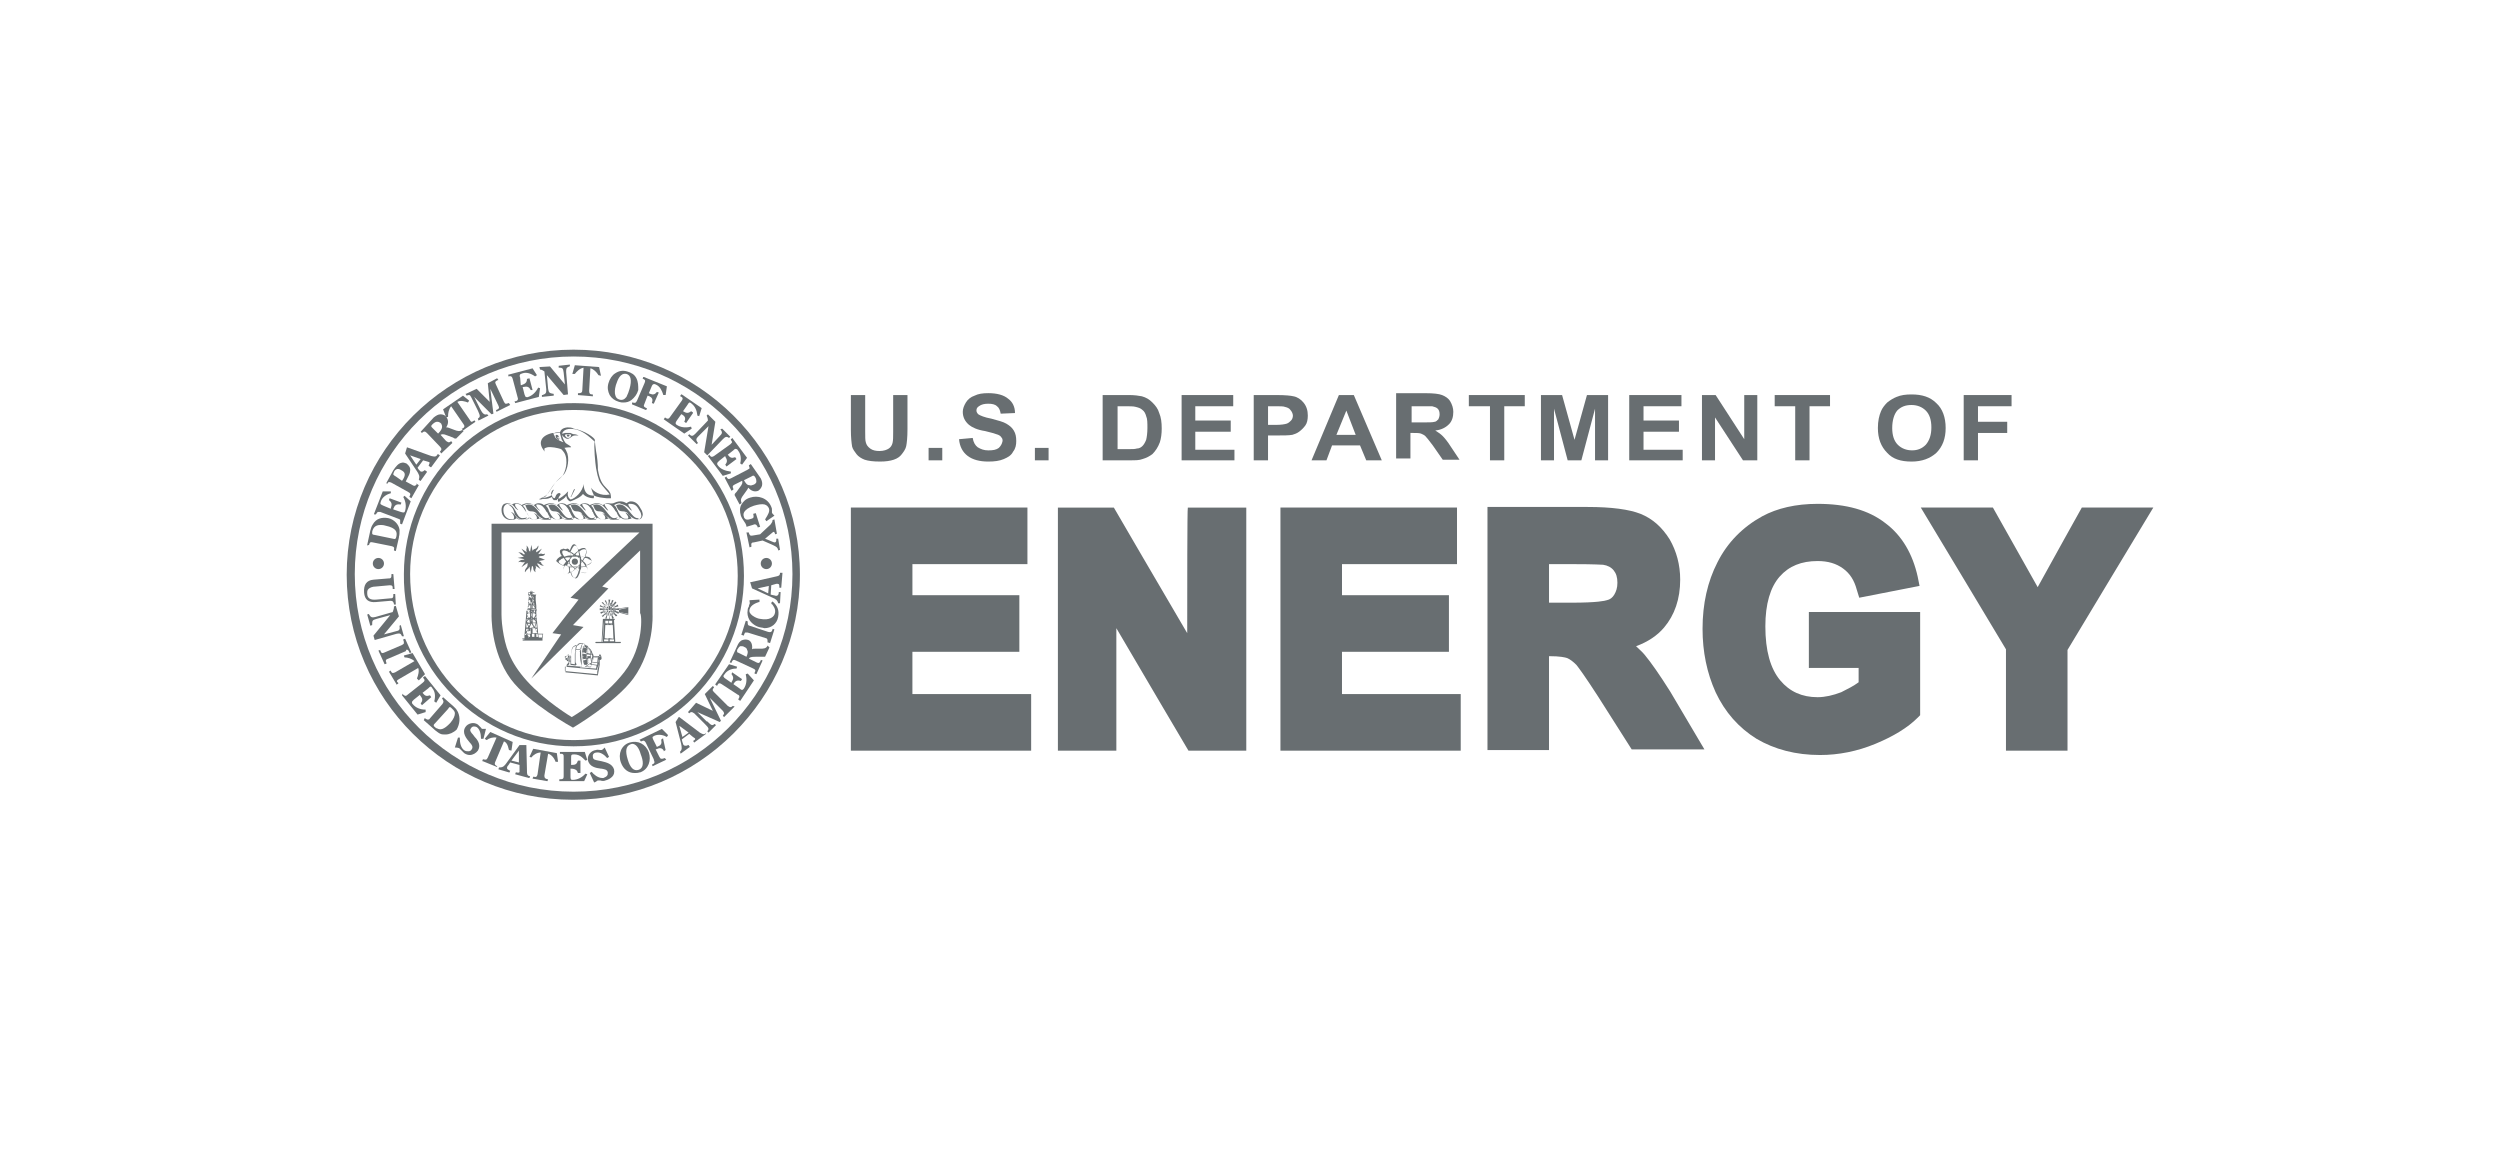 <?xml version="1.0" encoding="UTF-8"?>
<svg id="sc_co-branded_logo" xmlns="http://www.w3.org/2000/svg" version="1.1" viewBox="0 0 156.6 72">
  <!-- Generator: Adobe Illustrator 30.0.0, SVG Export Plug-In . SVG Version: 2.1.1 Build 123)  -->
  <path d="M57.154,40.829h6.698v-3.544h-6.698v-1.947h7.204v-3.544h-11.06v15.226h11.293v-3.544h-7.438v-2.648Z" style="fill: #686e71;"/>
  <path d="M74.367,39.661c-1.402-2.375-4.595-7.866-4.595-7.866h-3.505v15.226h3.661v-7.672c1.363,2.337,4.517,7.672,4.517,7.672h3.622v-15.226h-3.661c-.039,0-.039,5.335-.039,7.866Z" style="fill: #686e71;"/>
  <path d="M84.063,40.829h6.698v-3.544h-6.698v-1.947h7.204v-3.544h-11.06v15.226h11.293v-3.544h-7.438v-2.648Z" style="fill: #686e71;"/>
  <path d="M103.028,41.024c-.156-.195-.35-.35-.545-.545.74-.273,1.324-.662,1.752-1.168.662-.779,1.012-1.791,1.012-2.999,0-.935-.234-1.791-.662-2.531-.467-.74-1.051-1.285-1.83-1.597-.701-.273-1.791-.428-3.31-.428h-6.27v15.226h3.855v-5.88c.701,0,1.012.078,1.129.117.195.078.389.234.584.428.156.195.506.662,1.363,1.986l2.103,3.31h4.556l-2.142-3.622c-.662-1.051-1.207-1.83-1.597-2.298ZM101.12,37.246c-.117.195-.273.312-.467.35-.117.039-.584.156-2.22.156h-1.402v-2.414h1.519c1.402,0,1.791.039,1.869.039.273.039.506.156.662.35s.234.428.234.779c0,.312-.078.545-.195.74Z" style="fill: #686e71;"/>
  <path d="M113.348,41.841h3.076v.896c-.312.234-.701.428-1.09.623-.506.195-1.012.312-1.48.312-.974,0-1.752-.35-2.337-1.051-.623-.74-.935-1.869-.935-3.388,0-1.402.312-2.453.896-3.115s1.363-.974,2.375-.974c.662,0,1.168.156,1.597.467s.701.74.857,1.324l.156.506,3.777-.74-.117-.584c-.312-1.402-.974-2.57-2.025-3.349-1.051-.818-2.453-1.207-4.245-1.207-1.363,0-2.531.273-3.466.779-1.207.662-2.181,1.636-2.804,2.882-.623,1.207-.935,2.609-.935,4.167,0,1.441.273,2.765.818,3.972.584,1.246,1.441,2.22,2.57,2.921,1.129.662,2.453,1.012,3.972,1.012,1.168,0,2.337-.234,3.466-.701s2.025-1.012,2.648-1.636l.156-.156v-6.464h-6.971v3.505h.039Z" style="fill: #686e71;"/>
  <path d="M130.405,31.794s-2.064,3.7-2.765,4.985c-.701-1.246-2.804-4.985-2.804-4.985h-4.517s5.179,8.606,5.335,8.879v6.348h3.855v-6.309c.156-.273,5.374-8.918,5.374-8.918,0,0-4.478,0-4.478 0Z" style="fill: #686e71;"/>
  <path d="M53.65,28.445c.117.156.312.273.506.35.234.078.545.117.974.117.35,0,.623-.039.857-.117.234-.078.389-.195.506-.35s.234-.312.273-.506.078-.545.078-1.051v-2.142h-.896v2.298c0,.312,0,.545-.039.701-.039.156-.117.273-.234.35-.117.078-.312.156-.584.156-.234,0-.428-.039-.584-.156s-.234-.234-.273-.389c-.039-.117-.039-.35-.039-.701v-2.259h-.896v2.181c0,.467.039.818.078,1.051.039.156.156.312.273.467Z" style="fill: #686e71;"/>
  <rect x="58.167" y="28.056" width=".857" height=".779" style="fill: #686e71;"/>
  <path d="M62.567,28.056c-.156.117-.35.156-.662.156-.273,0-.467-.078-.662-.195-.156-.117-.273-.312-.312-.584l-.857.078c.039.467.234.818.545,1.051s.74.35,1.285.35c.389,0,.701-.039.974-.156s.467-.234.584-.467c.156-.195.195-.428.195-.662,0-.273-.039-.467-.156-.662s-.273-.312-.467-.428-.506-.195-.935-.312c-.428-.078-.701-.195-.818-.273-.078-.078-.117-.156-.117-.234,0-.117.039-.195.156-.273.156-.117.35-.156.584-.156s.428.039.545.156c.117.078.195.234.234.467l.896-.039c0-.389-.156-.701-.428-.896-.273-.234-.701-.35-1.246-.35-.35,0-.623.039-.857.156-.234.078-.428.234-.545.428s-.195.389-.195.584c0,.312.117.584.389.818.195.156.506.312,1.012.389.35.078.584.156.701.195.156.039.273.117.312.195.078.078.078.156.078.234-.039.195-.117.312-.234.428Z" style="fill: #686e71;"/>
  <rect x="64.826" y="28.056" width=".857" height=".779" style="fill: #686e71;"/>
  <path d="M71.563,28.757c.273-.078.467-.195.623-.312.195-.195.35-.428.467-.74.078-.234.117-.545.117-.857,0-.389-.039-.701-.156-.974-.078-.273-.234-.467-.428-.662s-.389-.312-.662-.389c-.195-.039-.467-.078-.818-.078h-1.636v4.089h1.675c.389-0.0.623-0.0.818-.078ZM70.005,28.173v-2.726h.389c.35,0,.623,0,.74.039.156.039.312.078.428.195.117.078.195.234.234.389.078.156.078.428.078.74,0,.312-.039.584-.078.74-.078.195-.156.312-.234.389-.078.078-.195.156-.35.156-.117.039-.273.039-.545.039h-.662v.039Z" style="fill: #686e71;"/>
  <polygon points="77.326 28.173 74.873 28.173 74.873 27.043 77.093 27.043 77.093 26.342 74.873 26.342 74.873 25.447 77.249 25.447 77.249 24.746 74.016 24.746 74.016 28.835 77.326 28.835 77.326 28.173" style="fill: #686e71;"/>
  <path d="M81.376,27.043c.156-.117.273-.234.389-.389s.156-.389.156-.623c0-.312-.078-.584-.273-.818-.156-.195-.389-.35-.623-.389-.156-.039-.506-.078-1.051-.078h-1.441v4.089h.896v-1.558h.584c.389,0,.701,0,.935-.039.117-.039.273-.078.428-.195ZM80.598,26.537c-.117.039-.35.078-.701.078h-.467v-1.168h.428c.312,0,.545,0,.623.039.156.039.273.078.35.195.078.078.156.234.156.35,0,.117-.039.234-.117.312s-.156.156-.273.195Z" style="fill: #686e71;"/>
  <path d="M83.44,27.9h1.752l.389.935h.974l-1.752-4.089h-.935l-1.713,4.089h.935l.35-.935ZM84.336,25.719l.584,1.519h-1.207l.623-1.519Z" style="fill: #686e71;"/>
  <path d="M88.347,27.121h.195c.195,0,.35,0,.467.039.078.039.195.078.273.156s.234.273.467.584l.623.896h1.051l-.545-.818c-.195-.312-.389-.545-.506-.662s-.273-.234-.467-.35c.389-.039.662-.195.857-.389s.273-.467.273-.779c0-.234-.078-.467-.195-.662s-.312-.312-.506-.389-.545-.117-1.012-.117h-1.869v4.089h.896v-1.597h0ZM88.347,25.447h1.363c.156.039.273.078.35.156s.117.195.117.35c0,.117-.039.234-.078.312-.078.078-.156.156-.234.156-.117.039-.389.039-.779.039h-.662v-1.012h-.078Z" style="fill: #686e71;"/>
  <polygon points="93.332 28.835 94.227 28.835 94.227 25.447 95.512 25.447 95.512 24.746 92.008 24.746 92.008 25.447 93.332 25.447 93.332 28.835" style="fill: #686e71;"/>
  <polygon points="97.343 25.602 98.199 28.835 99.056 28.835 99.913 25.602 99.913 28.835 100.731 28.835 100.731 24.746 99.407 24.746 98.628 27.55 97.849 24.746 96.525 24.746 96.525 28.835 97.343 28.835 97.343 25.602" style="fill: #686e71;"/>
  <polygon points="105.404 28.173 102.95 28.173 102.95 27.043 105.17 27.043 105.17 26.342 102.95 26.342 102.95 25.447 105.326 25.447 105.326 24.746 102.055 24.746 102.055 28.835 105.404 28.835 105.404 28.173" style="fill: #686e71;"/>
  <polygon points="107.429 26.148 109.181 28.835 110.077 28.835 110.077 24.746 109.259 24.746 109.259 27.511 107.468 24.746 106.611 24.746 106.611 28.835 107.429 28.835 107.429 26.148" style="fill: #686e71;"/>
  <polygon points="112.452 28.835 113.348 28.835 113.348 25.447 114.633 25.447 114.633 24.746 111.167 24.746 111.167 25.447 112.452 25.447 112.452 28.835" style="fill: #686e71;"/>
  <path d="M119.734,28.913c.662,0,1.168-.195,1.558-.545.389-.389.584-.896.584-1.558s-.195-1.207-.584-1.558c-.389-.389-.896-.545-1.558-.545-.35,0-.662.039-.935.156-.195.078-.389.195-.584.35-.156.156-.312.35-.389.545-.117.273-.195.623-.195,1.051,0,.662.195,1.168.584,1.558.35.389.857.545,1.519.545ZM118.839,25.719c.234-.234.506-.35.896-.35.35,0,.662.117.896.35.234.234.35.584.35,1.051s-.117.818-.35,1.09c-.234.234-.506.35-.857.35s-.662-.117-.896-.35-.35-.584-.35-1.051c-0-.467.117-.857.312-1.09Z" style="fill: #686e71;"/>
  <polygon points="123.901 27.121 125.732 27.121 125.732 26.42 123.901 26.42 123.901 25.447 126.004 25.447 126.004 24.746 123.006 24.746 123.006 28.835 123.901 28.835 123.901 27.121" style="fill: #686e71;"/>
  <path d="M35.931,21.903c-7.827,0-14.214,6.309-14.214,14.097s6.348,14.097,14.175,14.097,14.214-6.348,14.214-14.097c0-7.788-6.387-14.097-14.175-14.097ZM35.931,49.591c-7.555,0-13.708-6.114-13.708-13.63s6.153-13.63,13.708-13.63,13.708,6.114,13.708,13.63c0,7.555-6.153,13.63-13.708,13.63Z" style="fill: #686e71;"/>
  <path d="M28.454,28.367c-2.025,2.025-3.154,4.712-3.154,7.594-.039,2.843,1.051,5.569,3.076,7.594,1.986,2.025,4.673,3.193,7.516,3.193h.078c2.843,0,5.491-1.09,7.516-3.115,1.986-1.986,3.115-4.712,3.115-7.555,0-2.882-1.09-5.569-3.076-7.633-1.986-2.025-4.673-3.193-7.516-3.193-2.843-.039-5.53,1.09-7.555,3.115ZM46.212,36.078c0,2.765-1.09,5.335-3.037,7.282-1.947,1.908-4.478,2.999-7.204,2.999h-.078c-2.726,0-5.296-1.09-7.243-3.076-1.908-1.947-2.96-4.556-2.96-7.321s1.09-5.335,3.037-7.282c1.947-1.908,4.478-2.999,7.204-2.999h.078c2.726,0,5.296,1.09,7.243,3.076,1.908,1.947,2.96,4.556,2.96,7.321Z" style="fill: #686e71;"/>
  <path d="M23.119,34.131c.039-.156.078-.195.234-.156l1.168.234c.156.039.195.078.156.234v.039l.117.039.195-.857v-.039h0c.039-.117.039-.273.039-.428-.039-.35-.35-.662-.701-.74-.428-.078-.779.039-.974.389-.078.117-.117.234-.156.389l-.195.896v.039l.117-.039h0ZM23.314,33.313c.039-.195.156-.428.506-.428.078,0,.195,0,.312.039.74.156.74.428.701.662h0c-.039.195-.078.195-.234.156l-1.129-.234c-.078,0-.156-.039-.156-.078-0.0 0-0-.039-0-.117Z" style="fill: #686e71;"/>
  <path d="M23.547,32.223c.039-.078.078-.117.117-.156h.156l1.129.428c.078.039.117.039.117.078v.234l.117.039.545-1.441h0l-.389-.35-.078.078h0c.156.273.195.584.117.857-.039.156-.117.117-.273.078l-.467-.156v-.039c.078-.195.156-.312.428-.273h.039l.039-.117-.74-.273-.039.117h0c.195.156.195.273.117.506v.039l-.467-.195c-.156-.078-.234-.078-.156-.273.078-.234.312-.428.623-.506h0v-.117h-.506l-.545,1.402v.039h.117Z" style="fill: #686e71;"/>
  <path d="M23.547,37.713l.896-.078c.156,0,.195.039.234.195v.039h.117l-.039-.662h-.117v.039c0,.078,0,.156-.039.195s-.078.039-.156.039l-.857.078c-.389.039-.584-.078-.584-.389,0-.117,0-.195.078-.273s.234-.156.467-.156l.857-.078c.078,0,.117,0,.156.039s.039.078.039.156v.039h.117l-.078-.935h-.117v.039c0,.078,0,.156-.039.195s-.078.039-.156.039l-.935.078c-.428.039-.623.312-.584.818.039.428.273.623.74.584Z" style="fill: #686e71;"/>
  <path d="M25.183,39.855h.117l-.195-.701-.078.039v.039c.039.234-.039.273-.234.312l-.74.195.935-1.129h0l-.195-.662-.117.039v.039c0,.117-.039.195-.078.312l-1.09.312c-.195.039-.273.039-.389-.156v-.039l-.117.039.195.701.117-.039v-.039c0-.234,0-.273.273-.35l.857-.234-1.051,1.285.078.273,1.363-.389c.195-.039.273-.039.35.156Z" style="fill: #686e71;"/>
  <path d="M25.533,40.712c.039,0,.078.078.117.156v.039l.117-.039-.389-.857-.117.039v.039c.039.078.039.117.039.195,0,.039-.039.078-.117.117l-1.09.467c-.078.039-.117.039-.156.039s-.078-.078-.117-.156v-.039l-.117.039.389.857.117-.039v-.039c-.078-.156-.039-.234.117-.273l1.09-.467c.039-.117.078-.117.117-.078Z" style="fill: #686e71;"/>
  <path d="M24.988,42.542l1.207-.701c.078.195,0,.467-.078.662h0l.117.117.389-.389h0l-.779-1.324-.545.156.039.117h0c.195,0,.467.078.623.234l-1.207.701c-.078.039-.117.039-.156.039s-.078-.039-.117-.117v-.039l-.117.078.467.779v.039l.117-.078v-.039c-.117-.078-.117-.156.039-.234Z" style="fill: #686e71;"/>
  <path d="M28.688,44.606c-.039-.078-.078-.117-.117-.195-.039-.039-.117-.117-.156-.156l-.662-.584-.078.117h.039q.039.039.039.078c.039.078.039.117-.039.234l-.779.896c-.039.078-.078.078-.156.078h0c-.039,0-.078-.039-.156-.078h-.039v.039h0l-.039.078h0l.662.584h0l.039.039c.117.078.234.195.35.234.078.039.195.039.312.039.234,0,.506-.117.701-.312.195-.35.234-.74.078-1.09ZM27.286,45.58l-.039-.039c-.078-.039-.078-.078-.078-.117s.039-.078.117-.156l.779-.857c.039-.078.078-.117.117-.117h0c.039,0,.078.039.117.078q.039.039.078.078c.078.078.117.156.117.234,0,.156-.078.35-.273.584-.428.467-.662.467-.857.35-.039-0-.078-0-.078-.039Z" style="fill: #686e71;"/>
  <path d="M33.4,46.904h0l-.234.506.117.039h0c.117-.156.35-.312.584-.312l-.195,1.363c-.039.156-.078.195-.234.156h-.039l-.039.117.896.156h.039l.039-.117h-.039c-.156-.039-.195-.078-.195-.234l.234-1.363c.195.039.389.273.467.506h.156l-.078-.545-1.48-.273Z" style="fill: #686e71;"/>
  <path d="M40.993,46.086c.273-.117.584-.039.779.078h0l.078-.117-.389-.389-1.363.662h-.039l.078.117h.039c.156-.078.195-.039.273.078l.467.974h0l.039.078h0v.039c.039.078.039.117.039.156s-.039.078-.117.117h-.039l.039.117.818-.389h.039l-.078-.117h-.039c-.078.039-.117.039-.195.039-.039,0-.078-.039-.117-.117l-.234-.467.117-.039c.156-.078.312-.039.389.117v.039l.117-.078-.156-.701v-.039l-.117.078v.039c.039.195,0,.312-.195.389l-.078.039-.234-.467c-.039-.078-.039-.117-.039-.156-0.0 0.0.039-.039.117-.078Z" style="fill: #686e71;"/>
  <path d="M44.226,45.93c-.156.117-.234.039-.389-.039l-1.285-.974h-.039l-.195.312h0l.35,1.363c.039.234.078.35-.078.506h0l.039.078h0v.039l.584-.428-.078-.117h-.039c-.039.039-.195.078-.273,0-.039-.039-.039-.117-.078-.195l-.039-.156.467-.35.234.195c.039.039.078.039.117.078.039.039.039.078-.078.156h-.039l.078.117.74-.545v-.039h0ZM43.135,45.891l-.389.273-.195-.701.584.428Z" style="fill: #686e71;"/>
  <path d="M46.835,42.192h0l-.117.039v.039c.078.312.039.623-.117.857-.078.117-.156.117-.273,0l-.389-.273h0c.117-.195.234-.273.467-.195h0l.078-.117h0l-.623-.428-.039.117h0c.156.195.117.312,0,.506v.039l-.389-.273c-.039-.039-.078-.039-.078-.078l-.039-.039c0-.039,0-.078.078-.156.117-.195.389-.35.701-.35h.039l.039-.117h0l-.506-.156-.857,1.246v.039h0l.117.078v-.039c.078-.156.156-.156.273-.078l1.012.662c.039,0,.039.039.078.039.039.078.039.117-.039.234v.039h0l.117.078.857-1.285h0l-.389-.428h0Z" style="fill: #686e71;"/>
  <path d="M24.248,30.314c.039-.078.078-.117.117-.117.039,0,.078,0,.156.039l1.051.584c.156.078.156.156.078.273v.039l.117.078.467-.818-.117-.078h0l-.039-.039v.039h.039c-.078.117-.156.156-.273.078l-.428-.234.078-.156c.078-.156.195-.35.195-.506.039-.195-.078-.35-.234-.467-.117-.039-.195-.078-.312-.039-.195.039-.35.234-.506.467l-.428.779v.039l.039.039h0ZM24.793,29.847c-.078-.039-.117-.078-.156-.117,0-.039,0-.078.039-.156.039-.117.117-.156.195-.195h.078c.078,0,.117.039.195.078.234.117.273.273.117.545l-.078.117-.389-.273Z" style="fill: #686e71;"/>
  <path d="M26.234,30.042h0l.078.078h.039l.389-.545v-.039l-.117-.078h-.039c-.039.039-.117.117-.234.078-.039-.039-.078-.078-.117-.117l-.078-.117.35-.467.273.078c.039,0,.078.039.117.039q.039.039-.039.195v.039l.117.078h.039l.545-.74-.117-.078h-.039v.039c-.117.156-.195.117-.389.078l-1.519-.545-.117.389h0l.779,1.168c.078.156.156.234.078.467ZM25.689,28.523l.662.234-.273.35-.389-.584Z" style="fill: #686e71;"/>
  <path d="M26.429,27.121c.117-.117.195-.117.312,0l.818.857c.117.117.117.195,0,.312h0l.078.117.701-.662-.078-.117h0c-.078.078-.117.078-.156.078s-.078-.039-.156-.078l-.35-.389c.078-.039.156-.078.428.039l.312.117q.039,0,.078.039c.039.039.117.039.156.039h0l.467-.467-.078-.078h0c-.156.117-.312.078-.506,0l-.312-.117c-.078-.039-.117-.039-.195-.039.156-.234.156-.467,0-.662-.078-.117-.234-.156-.35-.156-.156,0-.273.078-.428.195l-.818.896.078.078h0ZM27.442,27.16h0l-.35-.35c-.039-.039-.078-.078-.078-.117s.039-.078.078-.117c.078-.078.195-.156.273-.156h.039c.078,0,.156.039.234.117.078.156.117.312-.195.623h0Z" style="fill: #686e71;"/>
  <path d="M36.009,23.422c.117-.156.312-.35.545-.389l-.078,1.402c0,.156-.078.195-.234.195h-.039v.117l.935.078v-.117h-.039c-.156,0-.195-.078-.195-.234l.078-1.402c.195.039.389.234.506.428h0l.156.039-.117-.545-1.519-.117-.156.545h.156Z" style="fill: #686e71;"/>
  <path d="M28.065,26.109h0c0-.234.039-.467.195-.662l.779,1.129c.039.078.078.117.039.156,0,.039-.039.078-.117.117h-.039l.078.117.779-.545-.039-.078h-.039c-.078.039-.117.078-.156.078s-.078-.039-.117-.117l-.779-1.129c.195-.117.467-.039.662.039h0l.078-.117-.389-.312-1.246.857h0l.195.506.117-.039Z" style="fill: #686e71;"/>
  <path d="M29.233,24.785c.078-.039.117-.039.156-.039s.078.039.117.117l.428.857c.156.35.156.389,0,.506h0l.039.117.623-.312-.078-.078h-.039q-.195.078-.389-.312l-.389-.779,1.09,1.09.117-.039-.195-1.558.506,1.051c.078.156.039.195-.117.273h-.039l.039.117.857-.428-.078-.117h-.039c-.078.039-.117.039-.156.039s-.078-.039-.117-.117l-.506-1.09c-.078-.156-.039-.195.117-.273h.039l-.078-.117-.584.312.117,1.168-.818-.818-.662.312h-.039l.078.117h0Z" style="fill: #686e71;"/>
  <path d="M31.842,23.577c.156-.039.234,0,.273.156l.312,1.168c.039.078,0,.117,0,.156-.039.039-.078.078-.156.078h-.039l.039.117,1.48-.389.078-.545-.117-.039h0c-.156.312-.389.506-.623.584-.078.039-.117,0-.156,0-.039-.039-.039-.078-.078-.156l-.117-.467h.039c.234-.039.35-.039.467.195h0l.117 0-.195-.74-.156.039h0c0,.234-.117.312-.35.389h-.039l-.039-.467c-.039-.078-.039-.156,0-.195,0-.039.078-.039.156-.078.234-.078.506,0,.779.195h0l.117-.078-.273-.428-1.48.389h-.039l0.0.117h0Z" style="fill: #686e71;"/>
  <path d="M33.828,23.149c.117,0,.195.078.273.117l.117,1.129c0,.195,0,.273-.234.35h-.039v.117l.74-.078v-.117h-.039c-.234-.039-.273-.078-.312-.312l-.078-.857,1.051,1.246h0l.273-.039-.117-1.402c0-.195,0-.273.195-.35h.039v-.117l-.701.078v.117h.039c.234,0,.234.078.273.312l.078.74-.935-1.129h0l-.662.039.039.156h0Z" style="fill: #686e71;"/>
  <path d="M38.774,25.174h0c.117.039.195.039.273.039.195,0,.35-.039.506-.156.195-.156.35-.35.428-.623,0-.273,0-.506-.117-.74-.117-.234-.312-.35-.584-.428-.273-.078-.506-.039-.74.117-.195.117-.35.35-.428.623-.078.273-.039.506.078.74.117.195.312.35.584.428ZM38.579,24.123c.117-.35.273-.779.662-.701.273.078.35.389.195.935-.039.156-.117.35-.195.506-.117.156-.273.234-.467.156-.117-.039-.195-.117-.234-.273-.039-.117-.039-.35.039-.623Z" style="fill: #686e71;"/>
  <path d="M40.409,23.85c0,.039,0,.078-.039.156l-.467,1.09c-.078.156-.117.156-.273.117h-.039v.117l.857.35h.039l.039-.117h-.039c-.156-.078-.195-.117-.117-.273l.195-.506.117.039c.156.078.234.195.156.389v.039l.117.039.312-.701-.117-.039h0c-.117.156-.234.195-.428.117l-.078-.039.195-.467q.078-.156.234-.078c.273.117.389.389.467.623v.039h.156l.078-.545-1.441-.584h-.039l-.039.117h.039c.078.039.117.078.117.117Z" style="fill: #686e71;"/>
  <path d="M41.655,26.148l-.078.117,1.285.896.467-.312-.039-.117h-.039c-.312.078-.623.039-.857-.117-.117-.078-.078-.156,0-.273l.273-.389h.039c.195.117.273.234.156.467h0l.117.078.428-.623v-.039l-.117-.078h0c-.195.156-.312.117-.506,0h0l.273-.389c.039-.078.078-.117.117-.156.039,0,.078,0,.156.078.195.156.312.389.35.701v.039l.117.039.156-.506-1.246-.857h-.039l-.078.117h.039c.156.078.156.156.078.273l-.701.974c-.117.195-.195.195-.35.078h0Z" style="fill: #686e71;"/>
  <path d="M45.121,26.888h0c.156.195.117.273-.039.428l-.506.545.234-1.441-.467-.467-.078.078h0c.039.078.078.195.078.312l-.779.818c-.156.156-.234.195-.389.039h0l-.078.078.545.545.078-.078h0c-.156-.195-.117-.273.039-.428l.623-.623-.273,1.636h0l.195.195.974-1.012c.156-.156.234-.195.389-.078h0l.078-.078-.506-.506-.117.039Z" style="fill: #686e71;"/>
  <path d="M45.705,27.861l-.974.701c-.117.078-.195.078-.273-.039v-.039l-.117.078.935,1.246.506-.156v-.117h-.039c-.312-.039-.623-.156-.779-.389-.039-.039-.039-.078-.039-.117,0-.039.039-.078.117-.156l.389-.312v.039c.117.195.156.312,0,.506h0l.078.117.623-.467-.078-.117h0c-.234.078-.312.039-.467-.156h0l.35-.273c.078-.078.117-.117.195-.078.039,0,.078.039.117.117.156.195.195.506.117.779h0l.117.078.312-.428-.896-1.207v-.039l-.117.078v.039c.039.078.078.117.078.156-.039.039-.078.117-.156.156Z" style="fill: #686e71;"/>
  <path d="M46.835,29.419l-1.051.545c-.156.078-.195.039-.273-.078v-.039l-.117.078.428.818.117-.078v-.039c-.039-.078-.039-.117-.039-.156s.039-.078.117-.117l.467-.234c.039.078.039.195-.156.428l-.195.273-.039.039c-.039.039-.078.078-.078.156h0l.312.584.117-.078v-.039c-.078-.195,0-.312.117-.467l.195-.273c.039-.039.078-.117.117-.195.195.234.428.273.623.195.117-.078.195-.195.234-.312.039-.156,0-.312-.078-.467l-.623-.896-.117.078v.039c.039.078.039.117.039.156 0,0-.039.039-.117.078ZM46.601,30.081l.467-.234c.117-.078.156-.078.234.039.078.117.078.234.078.312-.039.078-.078.117-.156.156-.117.039-.195.078-.273.039-.156,0-.234-.117-.35-.312h0Z" style="fill: #686e71;"/>
  <path d="M46.991,31.171c-.273.078-.428.234-.545.428-.117.195-.117.428-.039.701.039.117.117.234.195.35h0c.078.117.117.156.156.312v.039l.389-.117c.156-.078.234-.039.312.117v.039l.156-.039-.273-.857-.156.039v.039c.039.156.039.234-.117.273-.117.039-.234.078-.35.039-.039-.039-.117-.078-.117-.156-.039-.078-.039-.195,0-.273.078-.156.273-.312.623-.428.273-.078.506-.117.662-.078.156.039.234.156.273.234.078.195-.039.389-.234.701h0l.078.117.506-.35-.039-.039c-.039-.039-.117-.117-.117-.156v-.156c0-.078,0-.117-.039-.195-.234-.584-.857-.74-1.324-.584Z" style="fill: #686e71;"/>
  <path d="M48.392,32.573c0,.117-.039.156-.117.273l-.662.623-.467.078c-.156.039-.195-.039-.234-.156v-.039l-.156-0.0.195.935.117-.039v-.039c-.039-.195.039-.234.156-.234l.545-.117.623.273.078.039c.156.078.234.117.273.273v.039l.117-.039-.117-.701h-.117v.039c0,.117,0,.156-.078.195-.039,0-.078,0-.156-.039l-.467-.195.467-.389q.039-.039.078-.039t.078.117v.039l.117-.039-.156-.896-.117.039h0Z" style="fill: #686e71;"/>
  <path d="M26.663,44.45h0c-.35,0-.623-.117-.818-.35-.039-.039-.039-.078-.039-.117s.039-.078.117-.156l.389-.312v.039c.156.195.195.312.039.506h0l.078.117.584-.506-.078-.117h0c-.234.078-.312.039-.467-.156h0l.35-.273c.078-.078.117-.117.156-.117h0c.039,0,.078.039.117.117.156.195.195.467.117.779v.039l.117.078.273-.467-.974-1.207-.117.078v.039c.117.117.117.195-.039.312l-.935.74c-.117.117-.195.078-.312-.039v-.039l-.039.117.974,1.207.506-.156v-.156Z" style="fill: #686e71;"/>
  <path d="M30.284,46.281l.156-.623h-.234c-.039,0-.039-.039-.078-.078h0l-.195-.195c-.117-.078-.273-.117-.428-.078s-.273.117-.35.234c-.234.35.039.701.273.974h0c.117.117.234.273.117.428-.039.078-.117.117-.195.117s-.156,0-.234-.039c-.273-.156-.312-.545-.312-.779v-.039l-.117-0-.195.623h.039c.156,0,.195.039.234.039l.078.078h0c.078.078.156.156.234.234.117.078.234.117.35.117.195,0,.389-.117.506-.273.195-.312.039-.623-.195-.857l-.117-.156c-.117-.117-.234-.273-.117-.389.078-.156.273-.117.35-.078.195.117.273.428.273.701v.039l.156 0Z" style="fill: #686e71;"/>
  <path d="M31.141,47.994h0q-.078-.039-.117-.078c-.039-.039-.039-.117,0-.195l.545-1.285c.039.039.078.039.117.078.117.117.156.312.195.467h0l.156.039.078-.545h0l-1.402-.623h0l-.35.428h0l.117.078h0c.156-.117.389-.195.623-.156l-.545,1.246c-.078.156-.117.156-.273.117h-.039l-.039.117h.039l.857.35h.039v-.039h0Z" style="fill: #686e71;"/>
  <path d="M33.01,48.306l-.039-1.636h-.428l-.818,1.129c-.117.156-.195.273-.428.273h-.039l-.039.117.662.195h.039l.039-.117h-.039c-.039-.039-.195-.078-.156-.195,0-.078.078-.117.117-.195l.078-.117.584.156v.428c0,.039-.039.078-.195.039h-.039l-.039.117.857.234h.039l.039-.117h-.039c-.156-.039-.156-.156-.156-.312ZM32.504,47.021v.74l-.467-.117.467-.623Z" style="fill: #686e71;"/>
  <path d="M36.788,48.5l-.117-.039h0c-.195.234-.506.389-.779.389-.078,0-.117,0-.117-.039-.039-.039-.039-.078-.039-.156v-.506h.039c.156,0,.273.039.35.117.039.039.039.078.078.156h.156v-.779h-.156c-.078.234-.156.273-.428.273h0v-.428c0-.195,0-.234.195-.234s.389.078.545.234c.039.039.078.078.156.156h0l.117-.039-.156-.506h-1.558v.117h.039c.078,0,.117,0,.156.039.039.039.039.078.039.156v1.207c0,.156-.039.195-.234.195h-.039v.117h1.558l.195-.428h0Z" style="fill: #686e71;"/>
  <path d="M37.683,47.683l-.195-.039c-.156-.039-.35-.039-.35-.234-.039-.195.117-.273.234-.273.234-.039.506.156.662.35h0l.117-.078-.273-.584-.039.039c-.039.039-.117.117-.156.117h-.078c-.078,0-.195-.039-.273,0-.312.039-.545.312-.506.623.078.428.506.506.818.545h.039c.156.039.35.039.389.234,0,.078,0,.156-.039.195-.039.078-.156.117-.234.156h-.078c-.273,0-.545-.234-.662-.389h0l-.117.078.273.584h.039c.156-.078.156-.117.195-.117h.156c.117.039.234.039.312,0,.156-.039.312-.117.428-.234.117-.117.156-.273.117-.467-.117-.35-.467-.428-.779-.506Z" style="fill: #686e71;"/>
  <path d="M39.436,46.514c-.506.156-.74.701-.545,1.246.156.428.467.662.857.662.117,0,.195,0,.312-.039h.039c.545-.195.701-.779.545-1.246-.195-.545-.701-.779-1.207-.623ZM39.981,48.228c-.273.078-.506-.117-.662-.662-.156-.506-.117-.818.156-.935.039,0,.078-.039.117-.039.234,0,.428.234.545.662.156.389.234.857-.156.974h0Z" style="fill: #686e71;"/>
  <path d="M45.9,44.217c-.078.078-.117.078-.156.078h0c-.039,0-.078-.039-.156-.078l-.857-.857c-.117-.117-.117-.156,0-.312h0l-.078-.078-.506.506h0l.506,1.051-1.051-.506-.506.584h0l.078.078h0c.078-.078.117-.078.156-.078h0c.039,0,.078.039.156.078l.584.584h0l.039.039h0l.039.039c.273.273.273.312.156.467h0l.078.078.467-.467-.078-.078h0c-.156.117-.195.117-.467-.156l-.039 0h0l-.039-.039h0l-.545-.545,1.402.623h0l.078-.078-.701-1.441.818.818c.039.039.078.117.078.156,0,.039-.039.078-.078.156h0l.078.078.662-.662h0l-.117-.039h0Z" style="fill: #686e71;"/>
  <path d="M48.081,40.439c-.078.195-.273.195-.467.195h-.312c-.078,0-.156,0-.195.039.039-.273-.039-.506-.234-.584-.117-.039-.234-.039-.35,0-.156.039-.273.195-.35.389l-.467,1.012.117.039v-.039c.078-.156.117-.195.273-.117l1.09.506c.156.078.156.117.078.273v.039l.117.039.389-.857-.117-.039v.039c-.078.156-.117.195-.273.117l-.467-.234c.039-.078.117-.117.428-.117h.584l.273-.584-.117-.117h0ZM46.757,41.14l-.467-.234c-.078-.039-.117-.039-.117-.078v-.117c.078-.117.117-.195.195-.234h.078c.039,0,.117,0,.156.039.117.039.195.117.195.195.078.117.039.234-.039.428h0Z" style="fill: #686e71;"/>
  <path d="M48.509,39.427l-.117-.039v.039c-.039.156-.117.195-.273.156l-1.168-.389c-.039,0-.078-.039-.078-.039-.039-.039-.039-.117-.039-.195v-.039h0l-.117-.039-.273.857v.039h.039l.117.039v-.039c.039-.078.039-.117.078-.156h.156l1.129.35c.039,0,.078.039.078.039.039.039.039.117.039.195v.039h.039l.117.039.273-.857h0Z" style="fill: #686e71;"/>
  <path d="M48.392,37.675l-.078.078h0v.039h0l.039.078v-.039c.117.156.234.312.195.545-.039.273-.35.506-.935.389-.078,0-.312-.078-.467-.195-.156-.117-.234-.234-.195-.389.078-.312.467-.428.584-.467h.039v-.156l-.623.039v.078c0,.039.039.117,0,.156,0,.039-.039.078-.039.117v.039c-.039.078-.078.117-.078.234-.039.195,0,.428.117.623.156.234.428.428.74.467.078,0,.156.039.195.039.428,0,.779-.273.857-.701.078-.428-.039-.701-.35-.974h0Z" style="fill: #686e71;"/>
  <path d="M48.86,35.883c0,.195-.117.195-.273.234l-1.558.35h-.039l.117.389,1.285.584c.195.078.312.156.35.35h.117l.039-.701h-.117v.039c0,.078-.039.195-.156.195-.078,0-.117-.039-.195-.039l-.156-.039.039-.584.273-.078c.039,0,.078-.039.156,0,.039,0,.078,0,.078.195v.039h.117l.078-.935-.156 0h0ZM47.458,36.857l.701-.156-.039.467-.662-.312Z" style="fill: #686e71;"/>
  <path d="M23.353,35.299c0,.195.156.35.35.35s.35-.156.35-.35-.156-.35-.35-.35c-.195,0-.35.156-.35.35Z" style="fill: #686e71;"/>
  <path d="M48.353,35.299c0-.195-.156-.35-.35-.35s-.35.156-.35.35.156.35.35.35.35-.156.35-.35Z" style="fill: #686e71;"/>
  <path d="M34.841,27.238l-.039.039c0,.039,0,.078.039.156s.117.117.156.117l.039-.039c0-.039,0-.078-.039-.156,0-.078-.078-.117-.156-.117ZM34.996,27.472c-.039,0-.078,0-.078-.078v-.039h0q.039.039.078.039h.039l-.039.078Z" style="fill: #686e71;"/>
  <path d="M34.529,30.976h.039c0-.039.078-.234.117-.273l-.039-.039c.039 0-.156.117-.117.312Z" style="fill: #686e71;"/>
  <path d="M35.736,31.132h.039l.234-.467-.039-.039c-.078.117-.195.506-.234.506Z" style="fill: #686e71;"/>
  <path d="M35.542,26.771c-.35.039-.428.195-.467.312-.156,0-.273,0-.35.039h-.117c-.35.078-.623.234-.701.467-.078.195,0,.428.156.623l.039.078v-.195s.039-.039.195-.078c.234-.039.623.039.857.117.078.078.117.117.195.234.273.467.078,1.246-.156,1.48l-.117.117c-.234.195-.389.35-.623.74l-.078.117c-.156.234-.195.312-.35.35h0c-.039,0-.078.039-.117.039-.039,0-.078.039-.117.039h0v.039h.039c.078,0,.156-.039.234-.039h.117c.117,0,.234-.039.389-.117.039.117.078.156.117.195h.195c0-.039.039-.078.078-.078-.039.117,0,.156.039.195h0s.039-.039.117-.078c.117-.078.273-.156.35-.312.039.156.078.273.234.35h.039c.312-.117.662-.273.779-.467.156.195.467.273.623.273h.039c.039-.078.039-.117,0-.195.234.156.545.156.818.195h.273v-.039s0-.156-.039-.273c-.078-.156-.156-.234-.273-.35-.195-.195-.389-.428-.506-1.129,0-.35-.039-.779-.117-1.168-.039-.312-.078-.584-.078-.701s-.623-.584-1.324-.701c-.117-.078-.273-.078-.389-.078ZM35.191,27.666c-.273-.117-.35-.195-.389-.234s-.117-.273-.156-.273c0,0,.039-.039.428-.039,0,0,.078.312.117.428.078.117.156.195 0.0.117ZM37.333,29.302c.039.156.078.467.156.662.039.273.389.623.584.857.078.078.117.156.117.156-.584.117-1.012-.195-1.168-.428.039.156.117.35.195.506-.117-.039-.623.078-.662-.74-.039.467-.545.935-.818.974-.35-.273-.039-.623-.195-.467-.156.195-.467.389-.545.428-.039-.039,0-.117.117-.273,0-.156-.234-.117-.312.117,0,0-.039.117-.078.117-.039-.039-.117,0-.156-.195-.195.117-.506.195-.701.195.389-.156.428-.234.701-.662s.389-.506.701-.779c.195-.156.428-.818.273-1.363-.039-.078-.117-.312-.195-.35h0c.156-.039.35-.039.389-.039h.039c0-.078-.273-.195-.35-.273-.117-.156-.195-.35-.234-.545.039-.117.156-.428.818-.312.623.117,1.09.662,1.246.779-.078.234.039,1.402.078,1.636Z" style="fill: #686e71;"/>
  <path d="M35.736,27.121h-.35c-.078.039-.156.039-.195.039h-.039s-.039.039,0,.078h0l.039.039h.039l.039.039c0,.039.039.039.078.078.039.039.078.039.117.078.117.039.195,0,.35-.117.039-.039.117-.078.234-.078h.195s-.156-.078-.273-.078h-.039c-.039-0-.117-.039-.195-.078h0ZM35.58,27.433c-.156,0-.195-.195-.195-.195,0,0,.039-.039.195-.039s.195.039.195.039c0,0,0,.195-.195.195Z" style="fill: #686e71;"/>
  <path d="M35.503,27.238s0,.117.078.117.117-.078.078-.117c0,0-.078-.039-.156,0Z" style="fill: #686e71;"/>
  <path d="M30.791,32.807v5.686s-.078,2.298,1.207,4.05c1.129,1.519,3.894,3.037,3.894,3.037,0,0,2.648-1.558,3.777-3.076,1.324-1.83,1.207-4.011,1.207-4.011v-5.686s-10.086,0-10.086 0ZM39.124,42.075c-1.285,1.675-3.31,2.843-3.31,2.843,0,0-1.636-.974-2.804-2.259-1.129-1.246-1.363-2.22-1.519-3.232-.078-.506-.078-.935-.078-.935v-5.14h8.645l-4.323,4.089.506.117-1.636,2.103.545.078-1.869,2.765,3.271-3.232-.662-.117,2.22-2.298-.389-.117,2.375-2.259v3.933c.117.039.234,2.103-.974,3.661Z" style="fill: #686e71;"/>
  <path d="M32.971,35.572c-.078.078-.117.234-.078.273h0c.039-.078.078-.117.156-.195.078-.039.078-.117.117-.156l.078.389h0l.078-.428h0c.039,0,.078.039.078.117,0,.156.078.234.156.273h0c-.039-.078-.039-.156,0-.234.039-.078,0-.156-.039-.195l.35.234h0l-.234-.35c.039,0,.117,0,.156.039.078.078.234.117.273.078h0c-.078-.039-.156-.078-.156-.156,0-.039-.078-.078-.156-.117h0l.389-.078h0l-.389-.156c0-.039.039-.078.156-.078.156,0,.234-.078.234-.156h0c-.078.039-.156.039-.234,0-.078,0-.156.039-.195.039l.234-.35h0l-.35.234c0-.039-.039-.117.039-.156.078-.078.117-.234.078-.273h0c-.039.078-.078.156-.156.195-.156.039-.195.117-.195.156l-.078-.389h0l-.078.428c-.039-.039-.078-.078-.078-.117,0-.078-.078-.234-.156-.273h0c.039.078.039.156,0,.234,0,.078,0,.156.039.195l-.35-.234h0l.234.35c-.039,0-.117.039-.156-.039-.078-.078-.234-.078-.273-.078h0c.078.039.117.078.195.156.039.039.117.078.156.117l-.389.078h0l.428.078h0q-.039.039-.117.039c-.117,0-.234.078-.273.156h0c.078-.039.156-.039.234,0,.078,0,.156,0,.195-.039l-.234.35h0l.389-.273c0.0.156 0.0.234-.078.312Z" style="fill: #686e71;"/>
  <path d="M38.54,40.206l-.078-1.363s0-.039-.039-.039h-.623s-.039,0-.039.039l-.078,1.363h-.35s-.039,0-.039.039,0,.039.039.039h1.519s.039,0,.039-.039,0-.039-.039-.039h-.312ZM38.423,38.882l.078,1.324h0v-.156h0l-.078-1.168h0ZM38.151,38.882h.195v.156h-.195v-.156ZM38.151,39.076h.195v.039l-.195-.039h0ZM38.151,39.154h.234l.039.818h-.273s0-.818 0-.818ZM38.151,39.972h.273v.039l-.273-.039h0ZM38.462,40.05v.117h-.273v-.117h.273ZM38.112,40.05v.117h-.273v-.117h.273ZM37.839,40.011h0l.273-.039v.039h-.273ZM37.917,38.882h.195v.156h-.195v-.156ZM37.917,39.076h.195v.039l-.195-.039h0ZM37.917,39.154h.234v.818h-.273l.039-.818ZM37.839,38.882h0v.234h0l-.078.935h0v.156h-.039l.117-1.324Z" style="fill: #686e71;"/>
  <path d="M38.501,38.804q.039,0,0,0c.039-.039,0-.039,0-.039h-.312v-.35h0l-.039.35h-.35s-.039,0-.039.039,0,.039.039.039h.701v-.039Z" style="fill: #686e71;"/>
  <polygon points="38.151 37.947 38.229 37.558 38.112 37.558 38.151 37.947" style="fill: #686e71;"/>
  <polygon points="38.774 38.22 38.774 38.103 38.384 38.142 38.384 38.181 38.774 38.22" style="fill: #686e71;"/>
  <polygon points="37.956 38.142 37.567 38.103 37.567 38.103 37.567 38.22 37.956 38.181 37.956 38.142" style="fill: #686e71;"/>
  <polygon points="38.345 38.025 38.618 37.752 38.54 37.675 38.306 37.986 38.345 38.025" style="fill: #686e71;"/>
  <polygon points="38.034 38.337 37.995 38.337 37.722 38.57 37.683 38.57 37.761 38.648 38.034 38.337" style="fill: #686e71;"/>
  <polygon points="38.579 38.609 38.657 38.57 38.657 38.531 38.345 38.298 38.345 38.337 38.579 38.609" style="fill: #686e71;"/>
  <polygon points="37.995 38.025 37.761 37.713 37.761 37.713 37.683 37.752 37.683 37.752 37.995 38.025" style="fill: #686e71;"/>
  <polygon points="38.073 37.947 37.956 37.597 37.956 37.597 37.878 37.636 38.073 37.947" style="fill: #686e71;"/>
  <polygon points="38.462 38.726 38.267 38.375 38.267 38.375 38.345 38.765 38.462 38.726" style="fill: #686e71;"/>
  <polygon points="38.384 38.064 38.735 37.986 38.735 37.986 38.696 37.869 38.384 38.064" style="fill: #686e71;"/>
  <polygon points="37.644 38.453 37.956 38.259 37.956 38.259 37.605 38.337 37.644 38.453" style="fill: #686e71;"/>
  <polygon points="38.267 37.947 38.423 37.636 38.423 37.597 38.345 37.597 38.345 37.558 38.229 37.947 38.267 37.947" style="fill: #686e71;"/>
  <polygon points="37.878 38.726 37.995 38.765 37.995 38.765 38.073 38.375 38.073 38.375 37.917 38.726 37.878 38.726" style="fill: #686e71;"/>
  <polygon points="38.774 38.337 38.384 38.22 38.384 38.259 38.735 38.453 38.774 38.337" style="fill: #686e71;"/>
  <polygon points="37.956 38.103 37.605 37.908 37.605 37.869 37.567 37.986 37.567 37.986 37.956 38.103" style="fill: #686e71;"/>
  <polygon points="37.956 37.83 37.917 37.83 38.034 37.986 38.034 37.986 37.956 37.83" style="fill: #686e71;"/>
  <polygon points="38.384 37.83 38.384 37.791 38.267 37.947 38.306 37.986 38.384 37.83" style="fill: #686e71;"/>
  <polygon points="37.839 37.908 37.8 37.986 37.956 38.064 37.995 38.064 37.839 37.947 37.839 37.908" style="fill: #686e71;"/>
  <polygon points="38.229 37.947 38.267 37.791 38.229 37.752 38.19 37.947 38.229 37.947" style="fill: #686e71;"/>
  <polygon points="37.761 38.103 37.956 38.142 37.956 38.142 37.761 38.064 37.761 38.064 37.761 38.103" style="fill: #686e71;"/>
  <polygon points="38.151 37.947 38.112 37.791 38.112 37.752 38.073 37.752 38.112 37.947 38.151 37.947" style="fill: #686e71;"/>
  <polygon points="37.761 38.22 37.761 38.22 37.761 38.259 37.956 38.22 37.956 38.22 37.761 38.22" style="fill: #686e71;"/>
  <polygon points="38.229 38.57 38.267 38.57 38.229 38.375 38.19 38.414 38.229 38.57" style="fill: #686e71;"/>
  <polygon points="37.8 38.375 37.839 38.414 37.995 38.298 37.956 38.298 37.839 38.375 37.8 38.375" style="fill: #686e71;"/>
  <polygon points="37.917 38.492 37.956 38.531 38.073 38.375 38.034 38.375 37.917 38.492" style="fill: #686e71;"/>
  <polygon points="38.151 38.375 38.112 38.375 38.073 38.531 38.073 38.57 38.112 38.57 38.151 38.375" style="fill: #686e71;"/>
  <polygon points="38.384 38.181 38.384 38.22 38.579 38.259 38.579 38.22 38.384 38.181" style="fill: #686e71;"/>
  <polygon points="38.501 37.947 38.501 37.947 38.501 37.908 38.345 38.025 38.345 38.025 38.501 37.947" style="fill: #686e71;"/>
  <polygon points="38.579 38.103 38.54 38.064 38.384 38.103 38.384 38.142 38.579 38.103" style="fill: #686e71;"/>
  <polygon points="38.501 38.375 38.501 38.375 38.54 38.337 38.345 38.259 38.345 38.298 38.501 38.375" style="fill: #686e71;"/>
  <polygon points="38.306 38.375 38.384 38.531 38.423 38.492 38.306 38.337 38.306 38.375" style="fill: #686e71;"/>
  <path d="M38.19,38.22c.039,0,.078-.039.078-.078,0-.039-.039-.078-.078-.078-.039,0-.078.039-.078.078s.039.078.078.078Z" style="fill: #686e71;"/>
  <path d="M38.112,37.986h0l.039.117h0c.039-.039.078,0,.078,0h0v-.117h0c-.039-.039-.078-.039-.117,0Z" style="fill: #686e71;"/>
  <path d="M38.229,38.337h0v-.078h0s-.039.039-.078,0h0l-.039.117h.078c.039,0,0,0.0.039-.039Z" style="fill: #686e71;"/>
  <path d="M37.995,38.103h0c-.039.039-.039.078,0,.117h0l.117-.039h0c-.039-.039,0-.039,0-.039h0l-.117-.039h0Z" style="fill: #686e71;"/>
  <path d="M38.267,38.103h0v.078h0l.117.039h0c.039-.039.039-.078,0-.117h-.117Z" style="fill: #686e71;"/>
  <path d="M37.995,38.064l.078.039h0l.039-.039-.039-.078h0c-.039.039-.078.039-.078.078h0Z" style="fill: #686e71;"/>
  <path d="M38.267,37.986l-.039.078h0l.039.039h0l.078-.039h0c-.039-.039-.039-.078-.078-.078h0Z" style="fill: #686e71;"/>
  <path d="M38.345,38.259l-.078-.039h0l-.039.039.039.078h0c.039,0,.078-.039.078-.078h0Z" style="fill: #686e71;"/>
  <path d="M37.995,38.259h0c0,.039.039.078.078.078h0l.039-.078h0l-.039-.039-.078.039Z" style="fill: #686e71;"/>
  <polygon points="38.774 38.181 38.774 38.337 39.358 38.453 39.358 38.453 39.358 38.064 38.813 38.181 38.774 38.181" style="fill: #686e71;"/>
  <polygon points="38.813 38.337 38.774 38.375 39.358 38.531 39.358 38.531 39.358 38.492 38.813 38.337" style="fill: #686e71;"/>
  <polygon points="39.358 38.064 39.358 38.025 38.813 38.103 38.774 38.103 38.774 38.142 39.358 38.064" style="fill: #686e71;"/>
  <path d="M33.984,39.972s.039,0,0,0l.039-.273h-.312l-.117-1.285h0v-.117l.039-.117h-.039v-.234h0l-.039-.35h0v-.195h0v-.078l.039-.078h-.234v-.117h-.156v.117h-.117l.039.078-.078.935h-.078v.117l-.117,1.441h0v.156h-.117l-.039.078h0l.039-.039h.117v.039h-.078s-.039,0-.039.039,0,.039.039.039h1.207v-.156ZM33.672,39.7l.039.195h-.117v-.195h.078ZM33.01,38.921l.117-.117.078.195h-.156l-.039-.078ZM33.555,38.999h-.195l.078-.195.117.117v.078ZM33.166,38.298l-.039-.078h.078l-.039.078ZM33.4,38.298l-.039-.039h.078l-.039.039ZM33.283,38.22h0l.039.117h-.039v-.117h0ZM33.322,38.414v.195h-.039v-.195h.039ZM33.361,38.687l.039.039h-.039v-.039ZM33.283,38.648h0l.039.117h-.039v-.117h0ZM33.283,38.96h0l-.039-.156h.039l-0.0.156h0c.039,0,0,0,0,0ZM33.205,38.726h0ZM33.205,38.804v.156l-.039-.156h.039ZM33.361,38.804h.078l-.078.156v-.156ZM33.361,38.648v-.234h.117l.078.078-.117.234-.078-.078ZM33.361,38.375v-.078l.078.078h-.078ZM33.439,38.337l.039-.117h.039v.156l-.078-.039h0ZM33.049,38.22h.078l.039.117-.039.039h-.078v-.156ZM33.205,38.298v.078h-.078l.078-.078ZM33.205,38.414v.234l-.078.078-.117-.234.078-.078h.117ZM33.244,39.037l-.117.195c0-.039-.039-.078-.078-.156h.195v-.039ZM33.166,39.31h0l.117-.234v.273l-.117-.039h0ZM33.283,39.388h0l-.039.039h0s-.039,0-.039.039v-.078s.078,0,.078 0ZM33.478,39.894h-.117s-.039,0-.039-.039v-.156h.156v.195ZM33.283,39.037h0l.156.273h-.156v-.273ZM33.361,39.037h.195l-.078.234-.117-.234ZM33.594,39.037h0l.039.273h-.117l.078-.273ZM33.517,38.804h.078v.078l-.078-.078ZM33.594,38.726h-.078l.078-.156v.156ZM33.517,38.414h0ZM33.01,38.414h0ZM33.088,38.726h-.078v-.156l.078.156ZM33.088,38.804l-.117.078v-.078h.117ZM32.971,39.037h0c.078.156.117.195.117.234l-.039.039h-.078v-.273ZM33.088,39.388h0c.039.078,0,.117,0,.117,0,0-.039,0,0,.039h.039c.039,0,.039-.039.078-.039l.039-.039v.234h-.195v-.039h0c-.039,0-.039.039-.039.039h-.039l.117-.312ZM32.971,39.7q0,.039,0,0c0,.078-.039.078-.078.078v-.078h.078ZM33.088,39.933q0-.039,0,0,0-.039,0,0c.039-.039.039-.078,0-.078,0-.039-.039-.039-.039-.078l-.039-.039h.195v.156h-.078v.039h-.039ZM33.945,39.933h-.195l-.039-.195h.273l-.039.195ZM33.361,39.661v-.273l-.039-.039h.195l.156.312h-.312ZM33.517,39.388h.117v.234l-.117-.234ZM33.517,38.103h-.156v-.195h.039l.117.195ZM33.244,38.103v-.195h.039v.195h-.039ZM33.361,37.713v-.195h0l.078.078-.078.195v-.078ZM33.361,37.869h0v-.039.039ZM33.439,37.207v.039h-.039l.039-.039h0ZM33.322,37.48h-.039v-.039l.039-.039v.078h0ZM33.205,37.207h0ZM33.244,37.207h.039v.039h-.039v-.039ZM33.361,37.168h0ZM33.4,37.324h0l-.039.156h0v-.156s.039,0,.039 0ZM33.439,37.402v.078h-.078l.078-.078ZM33.166,37.246h-.078v-.078h.039l.039.078ZM33.127,37.324h0ZM33.127,37.363l.078-.078h.039v.156h0l-.117-.078ZM33.166,37.48h-.039v-.078l.039.078ZM33.244,37.324h.039v.117h-.039v-.117ZM33.322,37.558v.078h0v-.117h0v.039ZM33.439,37.558h0ZM33.088,37.558h0ZM33.205,37.558h0l.039.195-.039.117-.117-.234.117-.078ZM33.205,37.83v.039h-.039l.039-.039ZM33.244,37.752l.039-.039.039.039v.117h-.039v-.117h-.039ZM33.517,38.025l-.039-.117h.039v.117ZM33.478,37.869h-.078l.039-.156.039.156ZM33.361,37.09l-.039-.039.039-.039v.078ZM33.322,37.012l-.039.039-.039-.039h.078ZM33.205,37.012l.039.039-.039.039v-.078ZM33.283,37.051l.039.039h-.117l.078-.039ZM33.478,37.129h0q-.039,0,0,0h-.389v-.039h.389v.039ZM33.088,37.752l.039.117h-.039v-.117ZM33.088,37.908h.039l-.078.117.039-.117ZM33.166,37.908h.039v.195h-.156l.117-.195ZM33.244,38.142h.312v.039h-.234l-.078-.039q0,.039,0,0,0,.039,0,0l-.234.039h0v-.039h.234ZM32.971,39.388h.117l-.156.195.039-.195ZM32.932,39.855h0q0,.039,0,0v.039h0v-.039Z" style="fill: #686e71;"/>
  <path d="M37.644,41.062h0q-.039-.039-.039-.078h-.039l-.039.039v.039h-.35c0-.039-.039-.117-.078-.156,0-.117-.156-.312-.234-.35-.039-.117-.156-.156-.195-.156q-.039-.078-.078-.078h-.039s-.273-.039-.35.117c-.078,0-.234.039-.312.117-.078.117-.117.35-.117.545h-.117v-.039h-.078c-.039,0-.039.039-.039.039h-.078s-.039.039-.039.078v.156h.078c0,.039,0,.078.039.078h.078s.039,0,.039-.039v.234h0l-.234.195h0v.273h0v.039h0l2.025.195h0l.117-.662v-.117h0v-.234h0v.039h.078v-.039h.039c-0-.195-.039-.234-.039-.234h0ZM37.567,41.14h-.039v-.039h.039v.039ZM37.528,41.024h0l.039-.039q0,.039-.039.039h0c0,.039,0,0,0,0ZM37.528,41.062v.039h-.35v-.039h.35ZM37.138,41.14q0-.039,0,0v-.039h0v.039h0ZM36.593,40.362s.039,0,0,0c0,0,.156.039.195.156h0c.078.039.234.234.234.35h0c.039.039.078.117.078.156h0c0-.039-.039-.078-.078-.117h0v.039c0,.039-.039.312,0,.389h0c.039-.039.078-.117.078-.156h0c0,.039-.039.078-.039.156,0,0-.039.039-.039.078h0v.078h0v.039h0v-0h-.039l-.117.078-.234.156.35.039.117-.156h0l.273.039h0l-.039.195-1.012-.078.117-.078h0c-.273-.974.039-1.402.039-1.402h.039c.039-.039.078-.039.078.039ZM37.099,41.14c0,.039-.039.117-.078.156v-.312c.078.039.078.078.078.156h0ZM37.489,41.413l-.039.156v-.078l.039-.234v.156ZM37.411,41.491l-.35-.039.117-.312h.273l-.039.35ZM37.099,41.647l-.117.117h-.273l.156-.117.117-.078h0v.078h.117ZM37.06,41.608v-.117l.35.039v.117l-.35-.039ZM36.515,40.284h0s-.078.156-.117.389h-.312c.039-.117.039-.234.078-.273h0c.078-.156.312-.117.35-.117ZM35.892,40.517c.078-.078.195-.117.234-.117-.039.039-.078.156-.078.273h0c-.039,0-.156,0-.234.039,0-.078.039-.156.078-.195ZM35.736,41.491h-.117v-.312h.117v.312ZM35.736,41.14h-.078l.039-.078h.039c0,0,0.0.039 0.0.078h0ZM35.619,41.14h0v.078h0v-.156h0v.078ZM35.542,40.985h.078v.039l-.078-.039h0ZM35.503,41.101h0q0-.039,0,0v-.039h.078c0,.039,0,.117-.039.156h-.078c0-.039 0-.078.039-.117ZM35.386,41.062h.078-.078ZM35.386,41.101h.078v.117h-.078v-.117ZM35.503,41.296v-.039h.078v.039h-.078ZM35.619,41.491h.117v.117h.039v-.117h0v-.389c0-.117,0-.273.039-.389.078-.039.195-.039.234-.039,0,.078-.039.195-.039.312v.467h0v.156l-.273-.039v.078l.312.039.078-.078h0s-.078-.078-.078-.156h0v-.467c0-.117,0-.195.039-.273h.312c0,.156,0,.389.039.701v.35l-.974-.078.156-.195ZM37.411,42.231l-2.025-.195v-.039l.662.039h0l-.662-.039v-.195l.662.039h0l-.662-.039v-.039l2.025.195v.273ZM37.528,41.53l-.117.545v-.195l.117-.35h0ZM37.528,41.179h-.312l-.117.273v-.039l.039-.078c.039-.078.039-.117.039-.156.078-.039.234-.039.35,0h0ZM37.567,41.179q-.039,0,0,0,0-.039,0,0h0ZM37.644,41.14h0l-.039-.039h.039v.039Z" style="fill: #686e71;"/>
  <path d="M36.009,35.377c.117,0,.195-.078.195-.195s-.078-.195-.195-.195-.195.078-.195.195.078.195.195.195Z" style="fill: #686e71;"/>
  <polygon points="35.736 41.374 35.697 41.374 35.697 41.179 35.658 41.179 35.658 41.452 35.736 41.452 35.736 41.374" style="fill: #686e71;"/>
  <path d="M36.087,40.79q0,.039,0,0c.039.039.039,0,.039,0h-.039Z" style="fill: #686e71;"/>
  <path d="M36.32,40.79h0c-.039-.039-.039,0-.039,0,0,0,0,.039.039,0,0,.039,0,0,0,0Z" style="fill: #686e71;"/>
  <path d="M36.359,40.595h0c-.039-.039-.039,0-.039,0-0,0-0.0.039.039,0,0,.039,0,0,0,0Z" style="fill: #686e71;"/>
  <path d="M36.126,40.595s0,.039,0,0h.039c0,0-.039,0-.039,0h0Z" style="fill: #686e71;"/>
  <path d="M36.866,41.452h0c-.039.039,0,.039,0,.039,0,0.0.039 0,0-.039.039,0,0,0,0,0Z" style="fill: #686e71;"/>
  <path d="M36.866,41.374h0c-.039-.039-.039,0-.039,0q0,.039.039,0,0,.039,0,0Z" style="fill: #686e71;"/>
  <path d="M36.866,41.296s0-.039,0,0c-.039-.039-.039,0-.039,0h.039Z" style="fill: #686e71;"/>
  <path d="M36.866,40.907h0c-.039-.039-.039,0-.039,0,0,0,0,.039.039,0,0,.039,0,0,0,0Z" style="fill: #686e71;"/>
  <path d="M36.905,40.829c0-.039-.039-.039,0,0-.039-.039-.039,0-.039,0h.039c-.039,0,0,0,0,0Z" style="fill: #686e71;"/>
  <path d="M36.905,40.712h0c-.039-.039-.039,0-.039,0q0,.039.039,0,0,.039,0,0Z" style="fill: #686e71;"/>
  <path d="M37.216,41.802h-.156.156Z" style="fill: #686e71;"/>
  <path d="M37.216,41.724s0-.039,0,0h-.078.078Z" style="fill: #686e71;"/>
  <path d="M36.943,41.763s.039,0,0,0h.078-.078c.039,0,0,0,0,0Z" style="fill: #686e71;"/>
  <path d="M36.788,41.763h.078c0-.039-.039-.039-.078,0q0-.039,0,0Z" style="fill: #686e71;"/>
  <path d="M35.347,35.455c-.039.078-.078.195-.078.273v.117c0,.039.039.078.039.078.039.039.078.039.117.039h0c.078,0,.195-.039.312-.117.039.195.117.312.234.35l.078.039h0c.078,0,.156-.078.195-.195.039-.078.078-.156.078-.234.234.117.389.117.467.039s.039-.234-.078-.428c.195-.078.35-.156.35-.273,0-.039-.039-.117-.078-.156h0c0-.039-.117-.117-.234-.117,0,0-.039,0-.117-.039,0-.039.039-.039.039-.078.078-.195.078-.35,0-.389-.039-.039-.078-.039-.117-.039-.078,0-.195.039-.312.117,0-.039-.039-.039-.039-.078-.078-.156-.156-.273-.234-.273-.117,0-.195.156-.273.389,0,0-.039,0-.039-.039,0,0,0-.039-.039-.039,0,0-.039-.039-.078-.039q-.039,0-.078.039c-.078,0-.156-.039-.195-.039l-.039.039c-.039,0-.078,0-.117.039-.078.078-.039.234.078.389-.078.039-.117.039-.156.078-.117.078-.156.156-.156.156h0c0,.039-.039.039-.039.078.156.156.273.234.506.312ZM36.398,35.221v-.117l.039.039q0.0.039-.039.078ZM36.009,34.793h-.039s0-.039.039,0c-.039-.039,0,0,0,0ZM36.281,34.949s0-.039-.039-.039h.039c.039,0,.039.039,0,.039.039,0,0,0,0,0ZM35.775,34.91l-.039.039v-.039q-0,0,.039,0ZM35.658,35.143v.195l-.078-.078c.039-.078.078-.078.078-.117ZM35.697,35.182v-.117c.039-.078.117-.156.156-.195h.312l.039.039s.039.039.078.039l.039.039v.35l-.039.039-.117.117h-.273c-.039-.039-.078-.039-.078-.078l-.117-.117c-0-.039-0-.078-0-.117ZM36.281,35.416s0-.039,0,0v.078h-.117q.078-.039.117-.078ZM35.697,34.91v.078c-.039.078-.117.117-.156.156-.078-.078-.117-.156-.156-.195.078-.039.195-.039.312-.039ZM35.503,35.455s.039-.039.039-.078h0c0-.039.039-.078.078-.117l.078.078v.156c-.078-0-.156-.039-.195-.039h0ZM35.697,35.377l.078.078c.039,0,.039.039.078.039h-.156v-.117ZM35.892,35.533l.117.117c-.078.078-.156.156-.273.195-.039-.078-.039-.195-.039-.312h.195ZM35.931,35.533h.195l-.078.078c-.039-.039-.078-.039-.117-.078ZM36.165,35.533h.117c-.039,0-.039.039-.039.078q0,.039.039.078h0q0,.039-.039.078c-.078-.039-.117-.078-.195-.117.039-.039.078-.078.117-.117ZM36.398,35.26l.078-.078c.078.078.156.195.195.273-.078.039-.195.039-.273.039v-.234ZM36.476,35.104l-.078-.078v-.156c.078,0,.156,0,.195.039-.039.078-.078.156-.117.195ZM36.242,34.52v.078c0,.039.039.117.039.195h-.156c-.039-.039-.078-.039-.078-.078l.039-.039c.039-.039.117-.117.156-.156ZM35.931,34.754l-.039.039h-.156c0-.039,0-.117.039-.156.039.039.078.078.156.117ZM34.996,35.182c0-.039.039-.078.039-.078.039,0,.078-.039.117-.078.039-.039.117-.039.156-.078.039.078.117.156.156.234-.039.039-.078.078-.078.117-.039,0-.078.039-.078.078v.039h0c-.156-.039-.312-.156-.312-.234ZM35.425,35.961c-.039,0-.078,0-.117-.039,0,0-.039-.039-.039-.078v-.156h0c0-.039.078-.156.117-.273.078,0,.156.039.234.039,0,.117.039.234.039.312-.039.156-.117.195-.234.195ZM35.775,35.844c.078-.039.195-.117.273-.195.078.039.156.078.195.117-.039.195-.117.35-.195.428h-.078c-.078-.039-.156-.156-.195-.35ZM36.788,35.844c-.078.078-.234.039-.467-.039,0-.039.039-.078.039-.117h0s.039-.039.039-.078v-.039h0v-.039c.117,0,.234-.039.312-.039.117.117.156.273.078.35ZM37.06,35.182c0,.078-.117.195-.312.234-.039-.078-.117-.195-.234-.273.039-.078.078-.117.117-.195.117,0,.195.039.195.039,0,0,.039,0,.039.039.117.039.195.078.195.156ZM36.593,34.403c.039,0,.078,0,.117.039.078.039.039.195-.039.389,0,.039-.039.039-.039.078-.078,0-.156-.039-.273-.039,0-.078-.039-.156-.039-.195h0s0-.039-.039-.117c.117-.117.234-.156.312-.156ZM36.009,34.17c.078,0,.156.078.195.234v.117c-.078.039-.117.078-.195.156,0,0-.039,0-.039.039-.078-.078-.156-.117-.234-.156.117-.234.195-.389.273-.389ZM35.23,34.52c.039-.039.078-.039.117-.039h0c.078,0,.117.039.156.039h.039s0,.039.039.039c0,0,.039.039.078.039h.039c.039,0,.039.039.078.039,0,.039-.039.117-.039.156-.156,0-.273.039-.389.078-.117-.156-.156-.273-.117-.35Z" style="fill: #686e71;"/>
  <path d="M38.034,31.522c-.117,0-.195.078-.273.117-.117-.078-.234-.117-.389-.117s-.35.078-.428.117c-.078-.078-.195-.117-.35-.117-.117,0-.234.078-.273.117-.117-.078-.234-.117-.389-.117s-.35.078-.428.117c-.078-.078-.195-.117-.35-.117-.117,0-.195.078-.273.117-.117-.078-.234-.117-.389-.117s-.35.078-.428.117c-.078-.078-.195-.117-.35-.117-.117,0-.195.078-.273.117-.117-.078-.234-.117-.389-.117s-.312.078-.389.117c-.078-.078-.195-.117-.35-.117-.078,0-.195.039-.234.078-.078-.039-.195-.078-.312-.078h0c-.078,0-.195.039-.234.078-.078.078-.117.195-.117.35,0,.428.312.623.584.623.117,0,.234,0,.35-.117.117.078.195.117.389.117h0c.234,0,.312-.078.389-.156.078.078.156.117.273.117.117,0,.312,0,.428-.078.078.078.195.078.389.078h0c.234,0,.273-.039.35-.117h0c.078.078.156.117.273.117s.312,0,.428-.078c.078.078.195.078.389.078h0c.234,0,.273-.039.35-.117h0c.078.078.156.117.273.117s.312,0,.428-.078c.078.078.195.078.389.078h0c.234,0,.273-.039.35-.117h0c.078.078.156.117.273.117s.312,0,.428-.078c.078.078.195.078.389.078h0c.234,0,.273-.039.35-.117h0c.078.078.156.117.273.117s.312,0,.428-.078c.078.078.195.078.389.078h0c.195,0,.234-.117.273-.234.039-.117-.039-.35-.117-.428,0-.039-.039-.039-.039-.078-.117-.195-.273-.389-.584-.389-.117,0-.195.078-.273.117-.117-.078-.234-.117-.389-.117s-.35.078-.428.117c-.117.039-.234 0-.389 0ZM36.554,31.6h0ZM33.75,31.6h0ZM32.154,32.534h0ZM32.816,32.573q-.039,0,0,0c-.195,0-.312-.039-.389-.117h-.039c-.039-.039-.039-.078-.078-.117-.078-.117-.156-.234-.312-.273h0c.117.078.234.273.195.389,0,.039-.039.078-.039.078h-.117c-.234,0-.506-.195-.506-.584,0-.156.039-.234.117-.312.039-.039.117-.078.195-.078.117,0,.234.039.273.078h0l.117.117c.039.078.117.156.234.195h0c-.039-.039-.039-.078-.078-.078-.078-.117-.156-.195-.117-.273,0,0,0-.039.039-.039h.039c.117,0,.234.039.312.117h0l.039.039c.078.078.156.195.195.273,0,0,0,.039.039.039,0,0,0,.039.039.039.039.117.117.234.234.35-.117.078-.195.156-.389.156ZM34.256,32.573h0c-.195,0-.273,0-.389-.078h-.039c-.039-.039-.039-.078-.078-.117-.078-.078-.156-.195-.312-.234h0c.156.117.195.234.195.312,0,.039-.039.078-.039.078h-.156c-.078,0-.195-.039-.234-.117h0c-.117-.117-.156-.234-.234-.35,0-.039-.039-.039-.039-.078v-.039c-.039-.078-.078-.195-.195-.273.078-.039.234-.117.35-.117.156,0,.312.039.389.117h0l.117.117c.078.078.117.156.234.195h0c-.039-.039-.039-.078-.078-.078-.078-.117-.156-.195-.156-.273,0-.039.039-.039.039-.039h.039c.117,0,.234.039.312.117h0l.039.039c.078.078.156.195.195.273,0,0,0,.039.039.039,0,0,0,.039.039.039.039.117.117.273.234.389h0c0.0.039-.039.078-.273.078ZM35.697,32.573h0c-.195,0-.273,0-.389-.078h-.039c-.039-.039-.039-.078-.078-.117-.078-.078-.156-.195-.312-.234h0c.156.117.195.234.195.312,0,.039-.039.039-.039.078h-.156c-.078,0-.156-.039-.234-.117h0c-.117-.117-.195-.273-.234-.35,0-.039-.039-.039-.039-.078v-.039c-.039-.078-.078-.195-.195-.273.078-.039.234-.117.35-.117.156,0,.312.039.389.117h0c.039.039.078.078.117.117.078.078.117.156.234.195h0c-.039-.039-.039-.078-.078-.117-.078-.117-.156-.195-.156-.273,0,0,0-.039.039-.039h.039c.117,0,.234.039.312.117h0l.039.039c.078.078.156.195.195.273v.039s0,.039.039.039c.039.117.117.273.234.389h0c0.0.078-.039.117-.234.117ZM37.099,32.573c-.156,0-.273,0-.35-.078h-.039c-.039-.039-.039-.078-.078-.117-.078-.078-.156-.195-.273-.234h0c.156.117.195.234.195.312,0,.039-.039.078-.039.078h-.156c-.078,0-.156-.039-.234-.117h-.039c-.117-.117-.195-.273-.234-.35,0-.039-.039-.039-.039-.078v-.039c-.039-.078-.078-.195-.195-.273.078-.039.234-.117.35-.117.156,0,.312.039.389.117h0c.039.039.078.078.117.117.078.078.117.156.234.195h0c-.039-.039-.039-.078-.078-.117-.078-.117-.156-.195-.156-.273,0,0,0-.039.039-.039h.039c.117,0,.234.039.312.117h0l.039.039c.078.078.156.195.195.273v.039s0,.039.039.039c.039.117.117.273.234.389h0c0.0.078-.039.117-.273.117ZM38.54,32.573q-.039,0,0,0c-.195,0-.273,0-.389-.078h-.039c-.039-.039-.039-.078-.078-.117-.078-.078-.156-.195-.312-.234h0c.156.117.195.234.195.312,0,.039-.039.039-.039.078h-.156c-.078,0-.156-.039-.234-.117h0c-.117-.117-.195-.273-.234-.35,0-.039-.039-.039-.039-.078v-.039c-.039-.078-.078-.195-.195-.273.078-.039.234-.117.35-.117.156,0,.312.039.389.117h0c.039.039.078.078.117.117.078.078.117.156.234.195h0c-.039-.039-.039-.078-.078-.117-.078-.117-.156-.195-.156-.273,0,0,0-.039.039-.039h.078c.117,0,.234.039.312.117h0l.039.039c.078.078.156.195.195.273,0,0,0,.039.039.039,0,0,0,.039.039.039.039.117.117.273.234.389h0c-.078.078-.117.117-.312.117ZM39.202,31.677h0q.039,0,0,0c.078.039.117.078.156.117.078.078.117.156.234.195h0c-.039-.039-.039-.078-.078-.117-.078-.117-.156-.195-.156-.273,0,0,0-.039.039-.039h.078c.312,0,.428.156.545.35,0,.039.039.039.039.078.078.078.117.273.117.35-.039.117-.078.195-.234.195h0c-.156,0-.273,0-.35-.078h-.039c-.039-.039-.039-.078-.078-.117-.078-.078-.156-.195-.312-.234h0c.078.078.195.234.195.312q0,.039-.039.078h-.156c-.078,0-.156-.039-.234-.117h0c-.117-.117-.195-.273-.234-.389q0-.039-.039-.039v-.039c-.039-.078-.078-.195-.195-.273.078-.039.234-.117.35-.117.156.078.273.078.389.156Z" style="fill: #686e71;"/>
  <path d="M32.699,32.456c-.389-.039-.389-.857-.896-.857.428.156.389.584.467.662.039.039.156.234.389.273.195,0,.35-.039.35-.117,0-0-.156.039-.312.039Z" style="fill: #686e71;"/>
  <path d="M33.127,31.6c-.117,0-.195.039-.234.078.078,0,.078.35.35.35.312,0,.389.156.389.195.039.039.312.312.545.312.156,0,.234-.039.273-.156,0,.039-.156.078-.234.078-.35,0-.584-.857-1.09-.857Z" style="fill: #686e71;"/>
  <path d="M34.568,31.6c-.117,0-.195.039-.234.078.078,0,.078.35.35.35.312,0,.389.156.389.195.039.039.35.312.545.312.156,0,.234-.039.273-.156,0,.039-.156.078-.234.078-.389,0-.584-.857-1.09-.857Z" style="fill: #686e71;"/>
  <path d="M35.97,31.6c-.117,0-.195.039-.234.078.078,0,.078.35.35.35.312,0,.389.156.389.195.039.039.312.312.545.312.156,0,.234-.039.273-.156,0,.039-.156.078-.234.078-.35,0-.584-.857-1.09-.857Z" style="fill: #686e71;"/>
  <path d="M37.372,31.6c-.117,0-.195.039-.234.078.078,0,.078.35.35.35.312,0,.389.156.389.195.039.039.312.312.545.312.156,0,.234-.039.273-.156,0,.039-.156.078-.234.078-.35,0-.584-.857-1.09-.857Z" style="fill: #686e71;"/>
  <path d="M38.968,32.028c.312,0,.389.156.389.195.039.039.312.312.545.312.156,0,.117-.078.039-.078-.389,0-.623-.857-1.129-.857-.117,0-.195.039-.234.078.078 0.0.078.35.389.35Z" style="fill: #686e71;"/>
  <path d="M36.476,41.024c0,.273.078.506.117.623h.156l.078-.078h0c-.039-.078-.039-.195-.078-.273l.039-.039c0,.117.039.234.078.312h0l.156-.156h0c-.039-.039,0-.545,0-.584h0c-.039-.078-.078-.156-.117-.195l-.039-.039h0s0,.039-.039.078c0,0,0-.039-.039-.039,0-.039,0-.078.039-.078h0c0-.039-.117-.117-.156-.156h-.039c-.156.156-.195.428-.156.623ZM36.593,40.634c0,.039-.039.039,0,0-.039.039-.039,0-.039,0-.039,0,0,0,.039,0-.039,0,0,0,0,0ZM36.554,40.751h0c.039.039,0,.039,0,.039q-.039,0,0-.039-.039,0,0,0ZM36.749,40.673s0,.039,0,0q.039.039,0,0c.039.078,0,.156,0,.273l-.039-.039c.039-.078.039-.156.039-.234ZM36.982,41.101h-.195v-.117l.195.039v.078ZM36.671,40.907h0c.039.039.078.039.078.078h.039v.039l-.039-.039c-.078,0-.156-.039-.273-.039h0v-.078h0c.078-0.0.156-0.0.195.039ZM36.554,41.218q0,.039,0,0c-.039.039-.039,0-.039,0q-0,0,.039,0h0ZM36.515,41.14s0-.039,0,0c-.039-.039,0-.039,0-.039.039-.039.039,0,0,.039.039-.039.039,0,0,0ZM36.749,41.218v-.234h.039v.234h-.039ZM36.788,41.179h.039-.039ZM36.515,40.946s.039.039,0,0c.039.039,0,.039,0,.039v-.039c0,.039,0,0,0,0ZM36.554,41.452q0-.039,0,0c.039-.039.039,0,.039,0h-.039ZM36.593,41.53q0-.039,0,0c.039-.039.039,0,.039,0,0,0-.039,0-.039,0h0ZM36.632,41.647c-.039,0-.039-.039,0,0-.039-.039,0-.039,0-.039v.039c0-.039,0,0,0,0ZM36.749,41.257c-.039.078-.156.117-.234.117h0v-.078h0c.078 0.0.195-.039.234-.039q0-.039,0,0,.039-.039,0,0h0ZM36.866,41.569c-.039-.078-.039-.195-.039-.312l.195-.039v.195l-.156.156ZM36.827,40.595l.039.039h0c.039.039.078.117.117.195v.117l-.195-.039v-.195h0v-.039c.039,0,.039-.039.039-.078ZM36.788,40.673q0,.039,0,0h0c0,.039,0,0,0,0-.078-.078-.117-.117-.273-.117h0v-.039h0v-.039h.078c.117.078.156.156.195.195h0ZM36.632,40.4s0,.039,0,0c.039.039,0,.039,0,.039q-.039 0,0-.039c-.039.039-.039,0,0,0Z" style="fill: #686e71;"/>
</svg>
